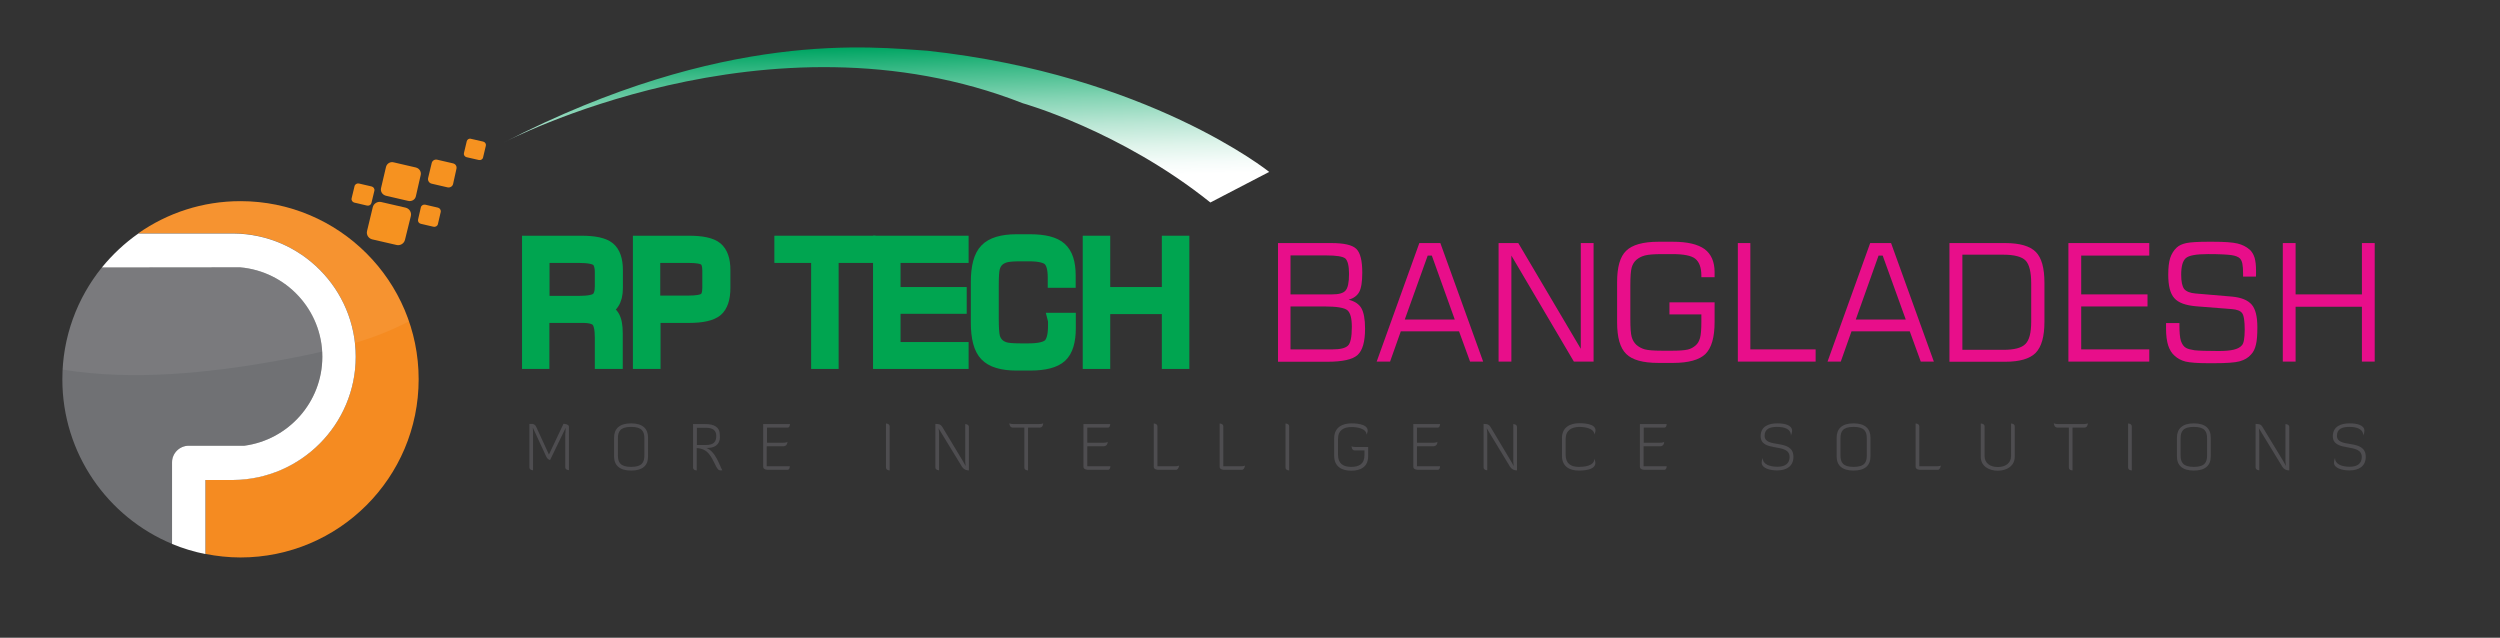<?xml version="1.0" encoding="utf-8"?>
<!-- Generator: Adobe Illustrator 25.3.0, SVG Export Plug-In . SVG Version: 6.00 Build 0)  -->
<svg version="1.1" id="Layer_1" xmlns="http://www.w3.org/2000/svg" xmlns:xlink="http://www.w3.org/1999/xlink" x="0px" y="0px"
	 viewBox="0 0 170.01 43.37" style="enable-background:new 0 0 170.01 43.37;" xml:space="preserve">
<rect x="0" y="0" width="170.01" height="43.37" fill="#333333" stroke="none"/>
<style type="text/css">
	.st0{fill:url(#SVGID_1_);}
	.st1{fill:#F58B21;}
	.st2{fill:#707174;}
	.st3{fill:#FFFFFF;}
	.st4{opacity:0.07;fill:#FFFFFF;}
	.st5{fill:#F69220;}
	.st6{fill:#00A550;stroke:#00A550;stroke-miterlimit:10;}
	.st7{fill:#E80E8A;}
	.st8{fill:#4E4D50;}
</style>
<linearGradient id="SVGID_1_" gradientUnits="userSpaceOnUse" x1="34.696" y1="-76.885" x2="35.478" y2="-86.034" gradientTransform="matrix(0.982 -0.128 0.064 1.209 31.096 111.77)">
	<stop  offset="0.18" style="stop-color:#FFFFFF"/>
	<stop  offset="0.25" style="stop-color:#F6FCFA"/>
	<stop  offset="0.361" style="stop-color:#DFF4EB"/>
	<stop  offset="0.501" style="stop-color:#B9E6D4"/>
	<stop  offset="0.663" style="stop-color:#84D4B4"/>
	<stop  offset="0.842" style="stop-color:#41BC8B"/>
	<stop  offset="1" style="stop-color:#00A563"/>
</linearGradient>
<path class="st0" d="M82.31,13.77l4-2.08c0,0-8.22-6.61-23.25-8.24C59.41,3.21,49.28,1.94,34.24,9.7c0,0,18-9.48,35.31-2.68
	C69.55,7.02,76.21,8.88,82.31,13.77z"/>
<g>
	<path class="st1" d="M16.35,13.68c-2.59,0-4.98,0.81-6.95,2.19h6.49c4.58,0.05,8.3,3.79,8.3,8.38c0,4.59-3.71,8.33-8.3,8.38h-1.92
		v5.04c0.77,0.15,1.57,0.24,2.38,0.24c6.69,0,12.12-5.42,12.12-12.12C28.47,19.11,23.05,13.68,16.35,13.68z"/>
	<path class="st2" d="M12.84,30.31h3.78c2.99-0.4,5.3-2.96,5.3-6.05c0-3.2-2.47-5.81-5.59-6.08l-9.4,0.01
		c-1.68,2.08-2.69,4.73-2.69,7.61c0,5.04,3.08,9.37,7.47,11.19v-5.55C11.7,30.82,12.21,30.31,12.84,30.31z"/>
	<path class="st3" d="M15.89,32.64c4.58-0.05,8.3-3.79,8.3-8.38c0-4.59-3.71-8.34-8.3-8.38H9.41c-0.93,0.65-1.76,1.43-2.48,2.31
		l9.4-0.01c3.12,0.27,5.59,2.89,5.59,6.08c0,3.09-2.31,5.65-5.3,6.05h-3.78c-0.63,0-1.14,0.51-1.14,1.13v5.55
		c0.72,0.3,1.48,0.53,2.27,0.69v-5.04H15.89z"/>
	<path class="st4" d="M16.35,13.68c-6.47,0-11.75,5.07-12.1,11.45c4.77,0.79,10.03,0.22,14.5-0.58c3.17-0.58,6.33-1.25,9.06-2.7
		C26.18,17.1,21.67,13.68,16.35,13.68z"/>
</g>
<g>
	<path class="st5" d="M27.54,16.31c-0.06,0.25-0.32,0.41-0.57,0.35l-1.65-0.38c-0.26-0.06-0.42-0.31-0.36-0.57l0.39-1.62
		c0.06-0.25,0.32-0.41,0.58-0.35l1.65,0.38c0.26,0.06,0.42,0.32,0.36,0.57L27.54,16.31z"/>
	<path class="st5" d="M25.26,13.8c-0.03,0.13-0.16,0.21-0.3,0.18l-0.86-0.2c-0.13-0.03-0.22-0.16-0.19-0.29l0.2-0.83
		c0.03-0.13,0.17-0.21,0.3-0.18l0.86,0.2c0.13,0.03,0.22,0.16,0.19,0.29L25.26,13.8z"/>
	<path class="st5" d="M29.78,15.24c-0.03,0.13-0.17,0.21-0.3,0.18l-0.86-0.2c-0.14-0.03-0.22-0.16-0.19-0.29l0.19-0.83
		c0.03-0.13,0.17-0.21,0.3-0.18l0.86,0.2c0.13,0.03,0.22,0.16,0.19,0.3L29.78,15.24z"/>
	<path class="st5" d="M30.81,12.52c-0.04,0.16-0.21,0.26-0.38,0.22l-1.08-0.25c-0.17-0.04-0.27-0.21-0.24-0.37l0.25-1.04
		c0.04-0.16,0.21-0.26,0.37-0.22l1.08,0.25c0.17,0.04,0.27,0.2,0.23,0.37L30.81,12.52z"/>
	<path class="st5" d="M32.85,10.71c-0.03,0.13-0.16,0.2-0.29,0.17l-0.83-0.19c-0.13-0.03-0.21-0.16-0.18-0.28l0.19-0.8
		c0.03-0.13,0.16-0.21,0.29-0.17l0.83,0.19c0.13,0.03,0.21,0.16,0.18,0.28L32.85,10.71z"/>
	<path class="st5" d="M28.28,13.35c-0.05,0.23-0.29,0.37-0.53,0.31l-1.51-0.35c-0.23-0.06-0.38-0.28-0.33-0.51l0.34-1.45
		c0.06-0.23,0.29-0.37,0.52-0.31l1.51,0.35c0.24,0.06,0.38,0.29,0.33,0.51L28.28,13.35z"/>
</g>
<path class="st6" d="M39.37,17.38h-2.5v3.24h2.5c0.65,0,1.08-0.08,1.28-0.25c0.2-0.17,0.3-0.47,0.3-0.9v-0.94
	c0-0.44-0.1-0.74-0.29-0.9C40.47,17.47,40.04,17.38,39.37,17.38z M36,24.59v-8.06h3.54c0.88,0,1.49,0.13,1.82,0.4
	c0.33,0.27,0.5,0.75,0.5,1.44v1.22c0,0.42-0.08,0.75-0.25,1c-0.16,0.24-0.42,0.39-0.76,0.46c0.37,0.09,0.63,0.25,0.78,0.49
	c0.15,0.24,0.22,0.61,0.22,1.12v1.93h-0.9v-1.66c0-0.58-0.09-0.97-0.27-1.17c-0.18-0.2-0.53-0.3-1.04-0.3h-2.78v3.13H36z"/>
<path class="st6" d="M48.26,19.58V18.4c0-0.39-0.09-0.66-0.27-0.8c-0.18-0.15-0.56-0.22-1.16-0.22h-2.43v3.22h2.43
	c0.58,0,0.97-0.07,1.15-0.22C48.17,20.24,48.26,19.97,48.26,19.58z M43.54,24.59v-8.06h3.31c0.88,0,1.49,0.13,1.82,0.4
	c0.33,0.27,0.5,0.75,0.5,1.43v1.22c0,0.71-0.17,1.2-0.49,1.47c-0.33,0.27-0.94,0.41-1.82,0.41h-2.44v3.13H43.54z"/>
<polygon class="st6" points="53.16,17.38 53.16,16.53 59.04,16.53 59.04,17.38 56.53,17.38 56.53,24.59 55.66,24.59 55.66,17.38 "/>
<polygon class="st6" points="59.87,24.59 59.87,16.53 65.37,16.53 65.37,17.38 60.74,17.38 60.74,20.02 65.24,20.02 65.24,20.84 
	60.74,20.84 60.74,23.76 65.37,23.76 65.37,24.59 "/>
<path class="st6" d="M66.52,19.19c0-1.03,0.19-1.75,0.58-2.15c0.38-0.4,1.06-0.61,2.03-0.61h0.91c0.97,0,1.64,0.17,2.03,0.52
	c0.39,0.35,0.58,0.94,0.58,1.77v0.35h-0.9v-0.22c0-0.61-0.12-1.02-0.36-1.25c-0.24-0.22-0.71-0.33-1.42-0.33h-0.6
	c-0.47,0-0.82,0.03-1.03,0.09c-0.21,0.06-0.39,0.16-0.54,0.3c-0.14,0.14-0.24,0.32-0.3,0.54c-0.06,0.22-0.08,0.63-0.08,1.21v2.29
	c0,0.59,0.03,0.99,0.08,1.22c0.06,0.22,0.16,0.4,0.3,0.54c0.14,0.14,0.32,0.24,0.52,0.3c0.2,0.06,0.55,0.09,1.05,0.09h0.6
	c0.72,0,1.2-0.12,1.44-0.35c0.24-0.23,0.36-0.69,0.36-1.35c0-0.1,0-0.18,0-0.23c0-0.06,0-0.11-0.01-0.15h0.9v0.53
	c0,0.9-0.19,1.52-0.57,1.87c-0.38,0.35-1.06,0.53-2.05,0.53h-0.91c-0.97,0-1.65-0.21-2.03-0.61c-0.39-0.4-0.58-1.12-0.58-2.16V19.19
	z"/>
<polygon class="st6" points="74.13,24.59 74.13,16.53 75,16.53 75,20.02 79.51,20.02 79.51,16.53 80.38,16.53 80.38,24.59 
	79.51,24.59 79.51,20.86 75,20.86 75,24.59 "/>
<path class="st7" d="M87.76,23.76h2.85c0.52,0,0.87-0.08,1.05-0.25c0.18-0.16,0.27-0.59,0.27-1.28c0-0.58-0.1-0.96-0.3-1.13
	c-0.2-0.17-0.72-0.26-1.56-0.26h-2.31V23.76z M87.76,20.02h2.82c0.46,0,0.77-0.08,0.92-0.26c0.16-0.17,0.24-0.55,0.24-1.13
	c0-0.55-0.09-0.9-0.25-1.05c-0.17-0.14-0.6-0.21-1.29-0.21h-2.44V20.02z M86.91,24.59v-8.06h3.64c0.85,0,1.41,0.13,1.68,0.39
	c0.28,0.27,0.41,0.81,0.41,1.62c0,0.63-0.07,1.06-0.21,1.32c-0.14,0.25-0.38,0.43-0.72,0.52c0.42,0.11,0.71,0.3,0.87,0.58
	c0.16,0.28,0.25,0.74,0.25,1.39c0,0.89-0.17,1.48-0.51,1.79c-0.34,0.31-1.02,0.46-2.05,0.46H86.91z"/>
<path class="st7" d="M95.53,21.73h3.4l-1.56-4.35h-0.28L95.53,21.73z M93.62,24.59l2.9-8.06h1.43l2.91,8.06h-0.89l-0.75-2.06h-3.96
	l-0.73,2.06H93.62z"/>
<polygon class="st7" points="101.91,24.59 101.91,16.53 103.25,16.53 107.5,23.72 107.5,16.53 108.37,16.53 108.37,24.59 
	107.03,24.59 102.78,17.38 102.78,24.59 "/>
<path class="st7" d="M109.97,19.18c0-1.02,0.2-1.73,0.62-2.13c0.41-0.4,1.14-0.61,2.19-0.61h1c0.97,0,1.68,0.17,2.14,0.5
	c0.45,0.34,0.68,0.86,0.68,1.57v0.34h-0.9v-0.1c0-0.55-0.14-0.93-0.41-1.15c-0.27-0.22-0.79-0.32-1.57-0.32h-0.69
	c-0.54,0-0.92,0.03-1.16,0.09c-0.23,0.06-0.43,0.16-0.59,0.3c-0.15,0.13-0.26,0.31-0.32,0.53c-0.06,0.22-0.09,0.62-0.09,1.2v2.31
	c0,0.58,0.03,0.98,0.09,1.2c0.06,0.22,0.17,0.4,0.32,0.54c0.16,0.14,0.36,0.25,0.58,0.31c0.23,0.06,0.62,0.09,1.17,0.09h0.69
	c0.5,0,0.85-0.03,1.06-0.08c0.21-0.05,0.38-0.15,0.53-0.28c0.14-0.12,0.24-0.29,0.3-0.51c0.06-0.21,0.09-0.58,0.09-1.1v-0.5h-2.17
	v-0.82h3.07v1.35c0,1.03-0.21,1.75-0.62,2.16c-0.41,0.4-1.15,0.61-2.2,0.61h-1c-1.05,0-1.78-0.2-2.19-0.61
	c-0.42-0.41-0.62-1.12-0.62-2.16V19.18z"/>
<polygon class="st7" points="118.18,24.59 118.18,16.53 119.03,16.53 119.03,23.76 123.47,23.76 123.47,24.59 "/>
<path class="st7" d="M126.2,21.73h3.4l-1.57-4.35h-0.28L126.2,21.73z M124.28,24.59l2.9-8.06h1.42l2.91,8.06h-0.89l-0.75-2.06h-3.96
	l-0.73,2.06H124.28z"/>
<path class="st7" d="M133.44,23.79h2.78c0.76,0,1.26-0.13,1.52-0.4c0.26-0.26,0.39-0.76,0.39-1.51v-2.6c0-0.78-0.13-1.3-0.38-1.56
	c-0.25-0.26-0.76-0.4-1.52-0.4h-2.78V23.79z M132.57,24.59v-8.06h3.8c0.98,0,1.67,0.2,2.07,0.6c0.4,0.4,0.59,1.1,0.59,2.1v2.66
	c0,1-0.2,1.7-0.6,2.11c-0.4,0.4-1.09,0.6-2.06,0.6H132.57z"/>
<polygon class="st7" points="140.66,24.59 140.66,16.53 146.16,16.53 146.16,17.38 141.53,17.38 141.53,20.02 146.04,20.02 
	146.04,20.84 141.53,20.84 141.53,23.76 146.16,23.76 146.16,24.59 "/>
<path class="st7" d="M147.34,21.97h0.87v0.15c0,0.48,0.03,0.83,0.1,1.06c0.08,0.23,0.19,0.39,0.35,0.48
	c0.13,0.07,0.32,0.12,0.58,0.16c0.27,0.03,0.81,0.05,1.63,0.05c0.45,0,0.79-0.03,1.03-0.09c0.25-0.06,0.43-0.15,0.55-0.29
	c0.07-0.07,0.12-0.19,0.15-0.37c0.03-0.17,0.05-0.41,0.05-0.7c0-0.6-0.06-0.98-0.18-1.13c-0.12-0.16-0.35-0.24-0.69-0.27l-2.42-0.19
	c-0.72-0.06-1.23-0.24-1.5-0.56c-0.28-0.31-0.41-0.84-0.41-1.59c0-0.47,0.04-0.84,0.13-1.13c0.09-0.28,0.24-0.52,0.44-0.71
	c0.16-0.15,0.38-0.25,0.66-0.31c0.29-0.06,0.79-0.09,1.51-0.09h0.28c0.8,0,1.36,0.04,1.69,0.12c0.33,0.08,0.6,0.22,0.82,0.41
	c0.15,0.13,0.26,0.31,0.34,0.55c0.07,0.24,0.1,0.54,0.1,0.9c0,0.1,0,0.18,0,0.24c0,0.06,0,0.11-0.01,0.15h-0.87v-0.2
	c0-0.3-0.02-0.52-0.05-0.68c-0.03-0.16-0.09-0.27-0.16-0.35c-0.11-0.11-0.3-0.19-0.58-0.23c-0.28-0.04-0.81-0.07-1.59-0.07
	c-0.81,0-1.31,0.09-1.52,0.28c-0.21,0.19-0.31,0.56-0.31,1.13c0,0.46,0.07,0.78,0.2,0.96c0.14,0.17,0.4,0.28,0.78,0.31l2.47,0.21
	c0.64,0.06,1.08,0.24,1.35,0.55c0.26,0.31,0.38,0.82,0.38,1.54c0,0.53-0.03,0.93-0.1,1.19c-0.06,0.27-0.17,0.49-0.33,0.66
	c-0.19,0.22-0.45,0.37-0.77,0.46c-0.32,0.09-0.9,0.13-1.75,0.13h-0.39c-0.72,0-1.24-0.04-1.54-0.11c-0.3-0.08-0.55-0.21-0.75-0.4
	c-0.2-0.17-0.34-0.41-0.44-0.71c-0.09-0.3-0.14-0.67-0.14-1.12V21.97z"/>
<polygon class="st7" points="155.24,24.59 155.24,16.53 156.11,16.53 156.11,20.02 160.62,20.02 160.62,16.53 161.49,16.53 
	161.49,24.59 160.62,24.59 160.62,20.86 156.11,20.86 156.11,24.59 "/>
<g>
	<path class="st8" d="M38.45,29.47c0-0.18,0.02-0.38,0.02-0.38l-1.06,2.19c0,0-0.13,0-0.25-0.2l-0.93-2.01c0,0,0.02,0.21,0.02,0.39
		v2.52c0,0-0.25,0-0.25-0.2v-2.95h0.21c0,0,0.17,0,0.26,0.21l0.86,1.87l0.99-2.09c0,0,0.37,0.01,0.37,0.2v2.95c0,0-0.25,0-0.25-0.2
		V29.47z"/>
	<path class="st8" d="M43.82,29.81c0-0.46-0.15-0.78-0.9-0.78c-0.75,0-0.9,0.32-0.9,0.78v1.16c0,0.46,0.15,0.78,0.9,0.78
		c0.75,0,0.9-0.32,0.9-0.78V29.81z M44.07,31.04c0,0.61-0.36,0.96-1.15,0.96c-0.79,0-1.16-0.36-1.16-0.96v-1.28
		c0-0.6,0.36-0.97,1.16-0.97c0.78,0,1.15,0.36,1.15,0.97V31.04z"/>
	<path class="st8" d="M47.39,29.09v1.17h0.63c0.51,0,0.69-0.22,0.69-0.61c0-0.39-0.24-0.56-0.72-0.56H47.39z M48.96,29.71
		c0,0.54-0.39,0.78-0.94,0.75c0.64,0.21,0.92,1.22,1.1,1.52c-0.2,0.03-0.28,0-0.41-0.24c-0.37-0.74-0.56-1.22-1.33-1.27v1.52
		c0,0-0.25,0-0.25-0.2v-2.95h0.85c0.57,0,0.97,0.19,0.97,0.74V29.71z"/>
	<path class="st8" d="M52.14,30.36v1.35h1.57c0,0.01,0,0.24-0.16,0.24h-1.34c0,0-0.31,0-0.31-0.2v-2.91h1.82c0,0,0,0.24-0.16,0.24
		h-1.4v1.03h1.07c0.26,0,0.32-0.06,0.32-0.06c0,0.09-0.05,0.3-0.29,0.3H52.14z"/>
	<path class="st8" d="M60.25,28.8c0,0,0.25,0,0.25,0.2v2.99c0,0-0.25,0-0.25-0.2V28.8z"/>
	<path class="st8" d="M65.5,31.39l0.17,0.31c0,0-0.03-0.22-0.03-0.32v-2.54c0,0,0.25,0,0.25,0.2v2.95c-0.36,0-0.49-0.28-0.49-0.28
		l-1.58-2.59c0,0,0.04,0.19,0.04,0.37v2.49c0,0-0.25,0-0.25-0.2v-2.95c0.2,0,0.35,0,0.48,0.22L65.5,31.39z"/>
	<path class="st8" d="M69.91,29.09v2.9c0,0-0.25,0-0.25-0.2v-2.71h-0.77c-0.22,0-0.25-0.22-0.25-0.3c0,0,0.04,0.06,0.32,0.06h1.66
		c0.28,0,0.32-0.06,0.32-0.06c0,0.09-0.03,0.3-0.25,0.3H69.91z"/>
	<path class="st8" d="M73.94,30.36v1.35h1.57c0,0.01,0,0.24-0.16,0.24H74c0,0-0.32,0-0.32-0.2v-2.91h1.82c0,0,0,0.24-0.16,0.24h-1.4
		v1.03h1.07c0.26,0,0.32-0.06,0.32-0.06c0,0.09-0.05,0.3-0.29,0.3H73.94z"/>
	<path class="st8" d="M78.77,31.95c0,0-0.31,0-0.31-0.2V28.8c0,0,0.25,0,0.25,0.2v2.71h1.15c0.26,0,0.32-0.05,0.32-0.05
		c0,0.09-0.07,0.29-0.21,0.29H78.77z"/>
	<path class="st8" d="M83.25,31.95c0,0-0.31,0-0.31-0.2V28.8c0,0,0.25,0,0.25,0.2v2.71h1.15c0.26,0,0.32-0.05,0.32-0.05
		c0,0.09-0.07,0.29-0.21,0.29H83.25z"/>
	<path class="st8" d="M87.42,28.8c0,0,0.25,0,0.25,0.2v2.99c0,0-0.25,0-0.25-0.2V28.8z"/>
	<path class="st8" d="M90.73,29.8c0-0.74,0.56-1.01,1.18-1.01c0.44,0,1.37,0.08,1.02,0.77c0-0.43-0.68-0.52-1.02-0.52
		c-0.53,0-0.92,0.21-0.92,0.82v1.07c0,0.61,0.37,0.82,0.9,0.82c0.52,0,0.9-0.19,0.9-0.8v-0.32h-0.67c-0.2,0-0.21-0.28-0.21-0.28
		s0.1,0.05,0.28,0.05h0.85v0.62c0,0.75-0.54,0.99-1.15,0.99c-0.62,0-1.16-0.26-1.16-1.01V29.8z"/>
	<path class="st8" d="M96.36,30.36v1.35h1.57c0,0.01,0,0.24-0.16,0.24h-1.34c0,0-0.32,0-0.32-0.2v-2.91h1.82c0,0,0,0.24-0.16,0.24
		h-1.41v1.03h1.07c0.26,0,0.32-0.06,0.32-0.06c0,0.09-0.04,0.3-0.29,0.3H96.36z"/>
	<path class="st8" d="M102.77,31.39l0.17,0.31c0,0-0.03-0.22-0.03-0.32v-2.54c0,0,0.25,0,0.25,0.2v2.95c-0.36,0-0.49-0.28-0.49-0.28
		l-1.57-2.59c0,0,0.04,0.19,0.04,0.37v2.49c0,0-0.25,0-0.25-0.2v-2.95c0.2,0,0.35,0,0.48,0.22L102.77,31.39z"/>
	<path class="st8" d="M106.47,29.86v1.07c0,0.61,0.37,0.82,0.9,0.82c0.27,0,1.06-0.03,1.05-0.55c0.32,0.7-0.52,0.8-1.05,0.8
		c-0.62,0-1.15-0.26-1.15-1.01v-1.2c0-0.74,0.56-1.01,1.18-1.01c0.46,0,1.38,0.07,1.02,0.77c0-0.43-0.67-0.52-1.02-0.52
		C106.87,29.04,106.47,29.26,106.47,29.86z"/>
	<path class="st8" d="M111.77,30.36v1.35h1.57c0,0.01,0,0.24-0.16,0.24h-1.34c0,0-0.32,0-0.32-0.2v-2.91h1.82c0,0,0,0.24-0.16,0.24
		h-1.4v1.03h1.07c0.26,0,0.32-0.06,0.32-0.06c0,0.09-0.04,0.3-0.29,0.3H111.77z"/>
	<path class="st8" d="M120.87,28.79c0.46,0,1,0.1,1,0.51c0,0.09-0.03,0.2-0.08,0.32c0-0.47-0.47-0.59-0.95-0.59
		c-0.47,0-0.84,0.13-0.84,0.6c0,0.91,1.96,0.15,1.96,1.44c0,0.63-0.46,0.92-1.11,0.92c-0.46,0-1.05-0.14-1.05-0.53
		c0-0.09,0.02-0.2,0.07-0.32c0,0.45,0.5,0.6,1.01,0.6c0.55,0,0.82-0.25,0.82-0.66c0-1.01-1.97-0.28-1.97-1.43
		C119.74,28.99,120.28,28.79,120.87,28.79z"/>
	<path class="st8" d="M126.95,29.81c0-0.46-0.15-0.78-0.9-0.78c-0.75,0-0.89,0.32-0.89,0.78v1.16c0,0.46,0.15,0.78,0.89,0.78
		c0.76,0,0.9-0.32,0.9-0.78V29.81z M127.2,31.04c0,0.61-0.37,0.96-1.15,0.96c-0.79,0-1.15-0.36-1.15-0.96v-1.28
		c0-0.6,0.36-0.97,1.15-0.97c0.78,0,1.15,0.36,1.15,0.97V31.04z"/>
	<path class="st8" d="M130.58,31.95c0,0-0.31,0-0.31-0.2V28.8c0,0,0.25,0,0.25,0.2v2.71h1.14c0.26,0,0.32-0.05,0.32-0.05
		c0,0.09-0.07,0.29-0.2,0.29H130.58z"/>
	<path class="st8" d="M137.01,31.07c0,0.61-0.54,0.94-1.15,0.94c-0.62,0-1.16-0.32-1.16-0.94V28.8c0,0,0.26,0,0.26,0.2v2.02
		c0,0.47,0.37,0.74,0.9,0.74c0.52,0,0.9-0.27,0.9-0.74V28.8c0,0,0.25,0,0.25,0.2V31.07z"/>
	<path class="st8" d="M140.94,29.09v2.9c0,0-0.25,0-0.25-0.2v-2.71h-0.76c-0.22,0-0.26-0.22-0.26-0.3c0,0,0.05,0.06,0.33,0.06h1.66
		c0.28,0,0.32-0.06,0.32-0.06c0,0.09-0.03,0.3-0.25,0.3H140.94z"/>
	<path class="st8" d="M144.72,28.8c0,0,0.25,0,0.25,0.2v2.99c0,0-0.25,0-0.25-0.2V28.8z"/>
	<path class="st8" d="M150.09,29.81c0-0.46-0.15-0.78-0.9-0.78c-0.75,0-0.9,0.32-0.9,0.78v1.16c0,0.46,0.15,0.78,0.9,0.78
		c0.75,0,0.9-0.32,0.9-0.78V29.81z M150.34,31.04c0,0.61-0.37,0.96-1.15,0.96c-0.79,0-1.15-0.36-1.15-0.96v-1.28
		c0-0.6,0.37-0.97,1.15-0.97c0.79,0,1.15,0.36,1.15,0.97V31.04z"/>
	<path class="st8" d="M155.29,31.39l0.17,0.31c0,0-0.04-0.22-0.04-0.32v-2.54c0,0,0.26,0,0.26,0.2v2.95c-0.37,0-0.49-0.28-0.49-0.28
		l-1.58-2.59c0,0,0.03,0.19,0.03,0.37v2.49c0,0-0.25,0-0.25-0.2v-2.95c0.2,0,0.36,0,0.48,0.22L155.29,31.39z"/>
	<path class="st8" d="M159.79,28.79c0.46,0,1,0.1,1,0.51c0,0.09-0.03,0.2-0.08,0.32c0-0.47-0.48-0.59-0.95-0.59
		c-0.47,0-0.84,0.13-0.84,0.6c0,0.91,1.96,0.15,1.96,1.44c0,0.63-0.46,0.92-1.11,0.92c-0.46,0-1.05-0.14-1.05-0.53
		c0-0.09,0.02-0.2,0.07-0.32c0,0.45,0.5,0.6,1,0.6c0.56,0,0.82-0.25,0.82-0.66c0-1.01-1.97-0.28-1.97-1.43
		C158.66,28.99,159.19,28.79,159.79,28.79z"/>
</g>
</svg>
